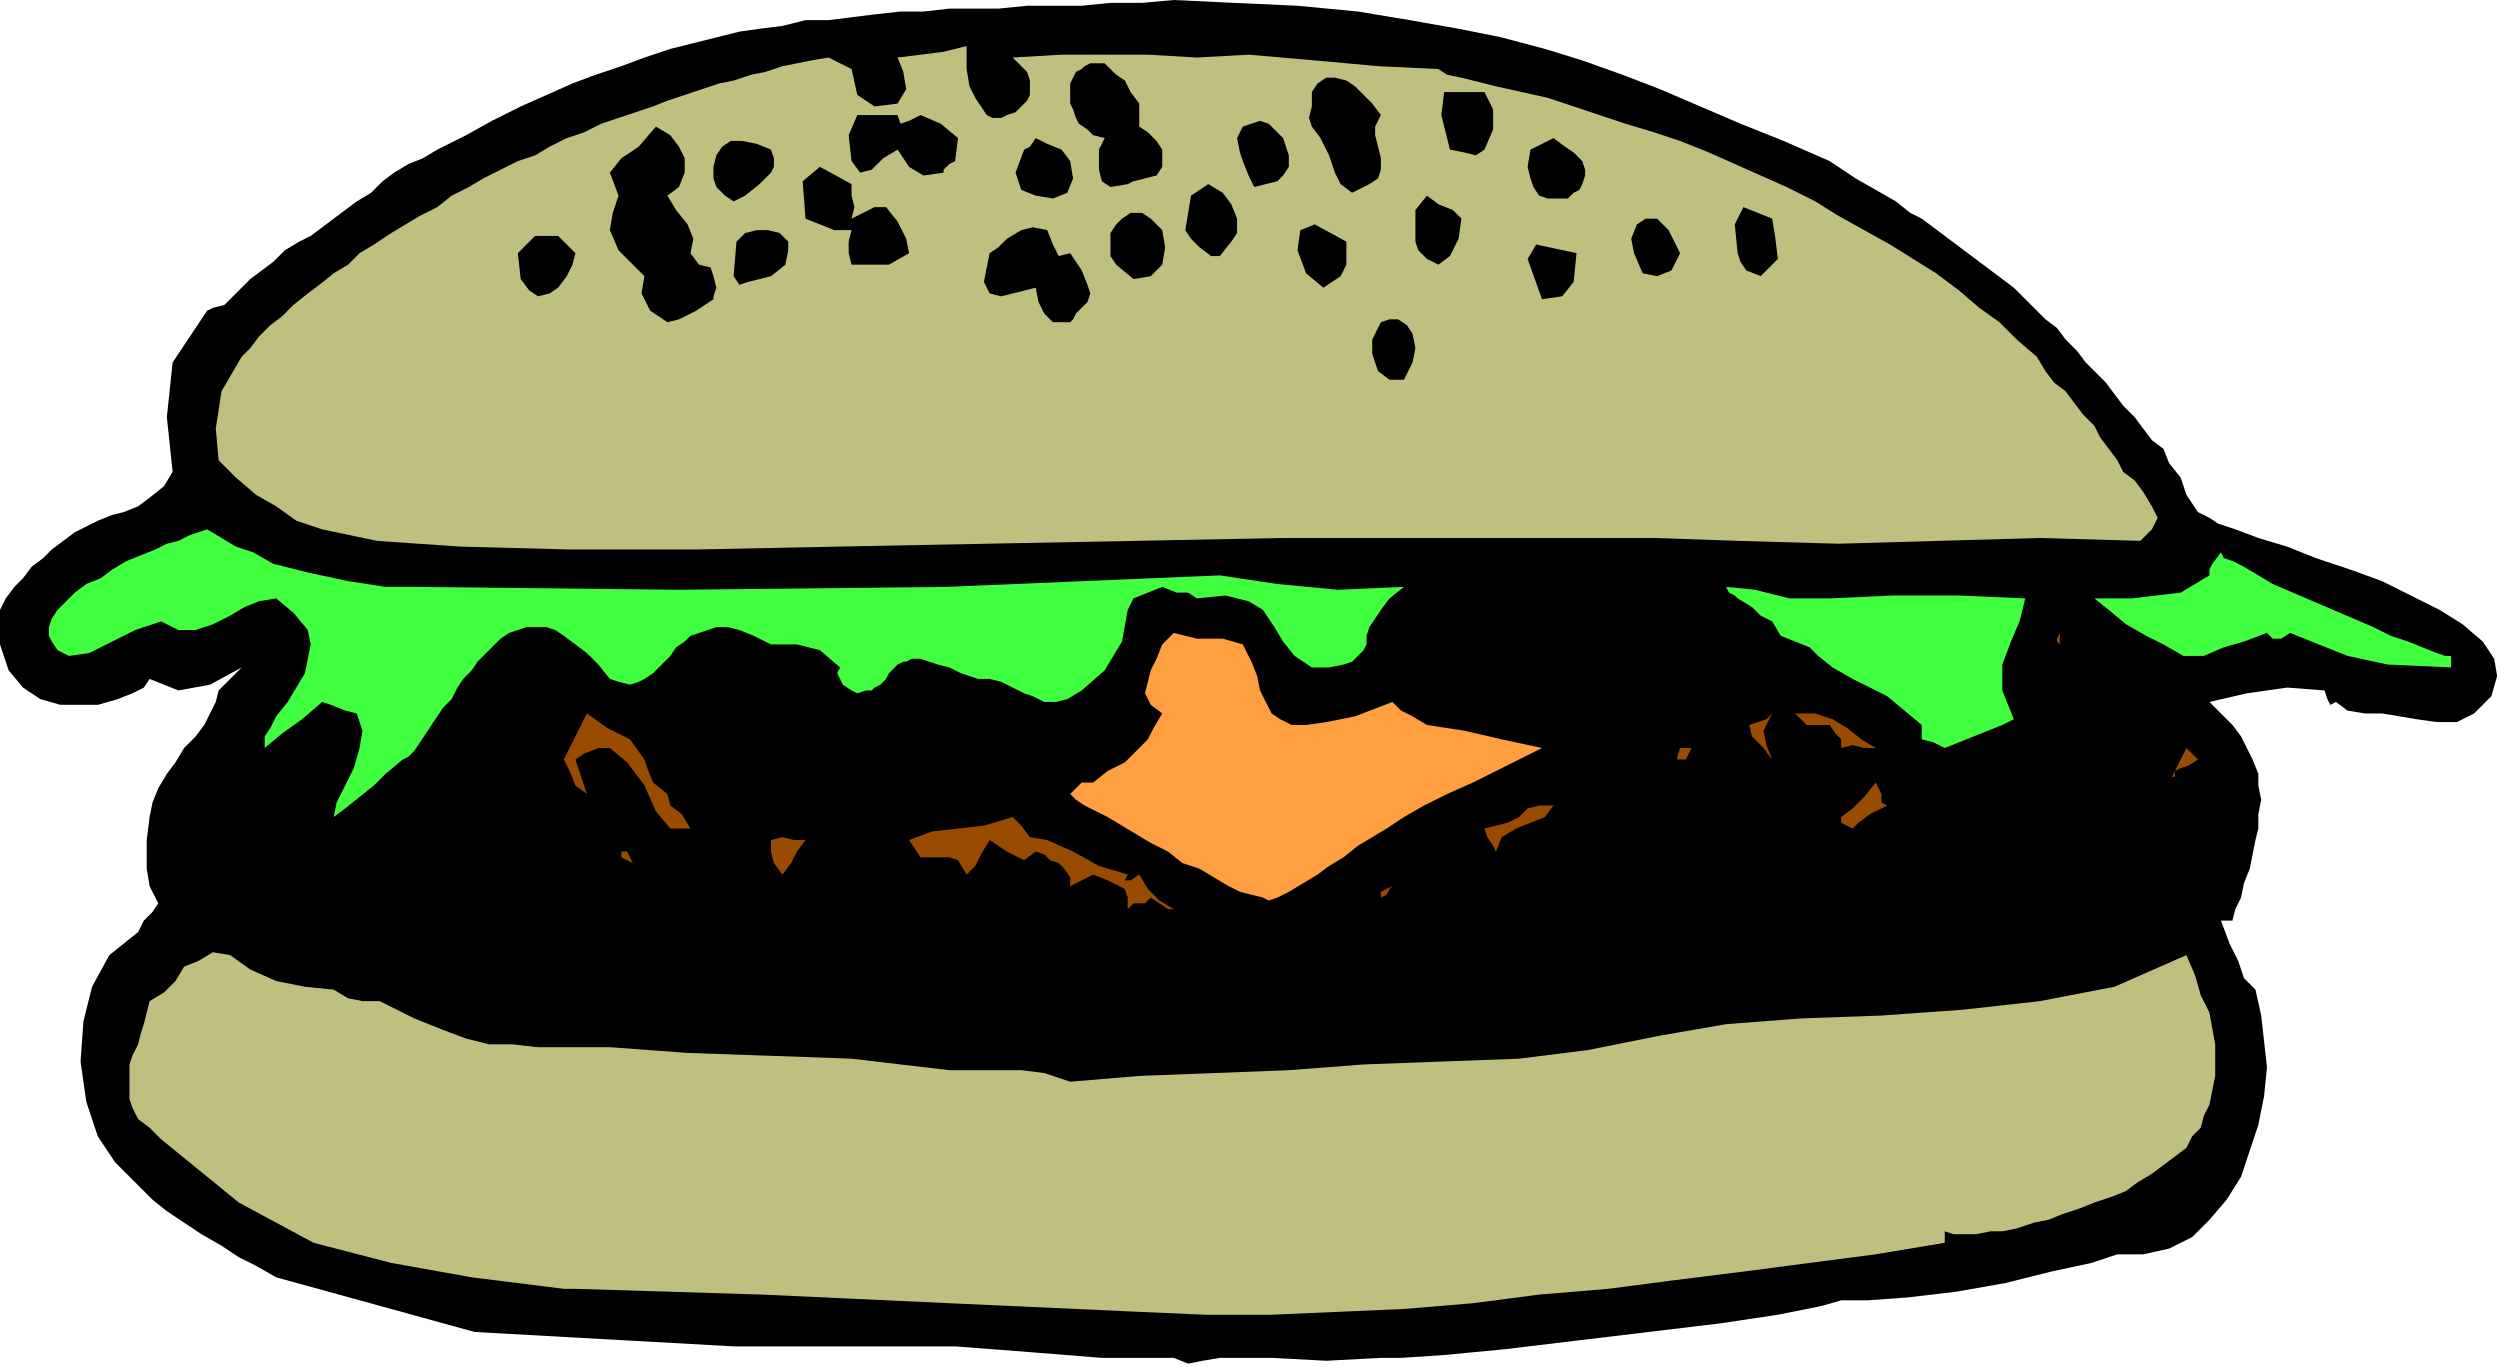 <?xml version="1.0" encoding="UTF-8" standalone="no"?>
<svg
   xmlns:dc="http://purl.org/dc/elements/1.1/"
   xmlns:cc="http://creativecommons.org/ns#"
   xmlns:rdf="http://www.w3.org/1999/02/22-rdf-syntax-ns#"
   xmlns:svg="http://www.w3.org/2000/svg"
   xmlns="http://www.w3.org/2000/svg"
   xmlns:sodipodi="http://sodipodi.sourceforge.net/DTD/sodipodi-0.dtd"
   xmlns:inkscape="http://www.inkscape.org/namespaces/inkscape"
   version="1.0"
   width="147.151mm"
   height="80.433mm"
   id="svg87"
   sodipodi:docname="OBSSG506.WMF">
  <sodipodi:namedview
     pagecolor="#ffffff"
     bordercolor="#666666"
     borderopacity="1"
     objecttolerance="10"
     gridtolerance="10"
     guidetolerance="10"
     inkscape:pageopacity="0"
     inkscape:pageshadow="2"
     inkscape:window-width="640"
     inkscape:window-height="480"
     id="namedview89" />
  <defs
     id="defs3">
    <pattern
       id="WMFhbasepattern"
       patternUnits="userSpaceOnUse"
       width="6"
       height="6"
       x="0"
       y="0" />
  </defs>
  <path
     style="fill:#000000;fill-rule:evenodd;fill-opacity:1;stroke:none;"
     d="  M 427.52,48.64   L 430.08,50.56   L 432.64,52.48   L 435.2,54.4   L 437.76,56.32   L 440.32,58.24   L 442.88,60.16   L 445.44,62.08   L 448,64   L 450.56,66.56   L 452.48,68.48   L 455.04,71.04   L 457.6,72.96   L 459.52,75.52   L 462.08,78.08   L 464,80.64   L 465.92,82.56   L 468.48,85.12   L 470.4,87.68   L 472.32,90.24   L 474.88,92.8   L 476.8,95.36   L 478.72,97.92   L 481.28,99.84   L 481.28,99.84   L 482.56,103.04   L 485.12,106.24   L 486.4,110.08   L 486.4,110.08   L 487.68,112   L 488.96,113.92   L 491.52,115.2   L 491.52,115.2   L 493.44,116.48   L 497.28,117.76   L 502.4,119.68   L 508.8,121.6   L 515.2,124.16   L 522.88,126.72   L 529.92,129.28   L 536.32,132.48   L 542.72,135.68   L 547.84,138.88   L 552.32,142.72   L 554.88,146.56   L 555.52,150.4   L 554.24,154.88   L 550.4,158.72   L 550.4,158.72   L 546.56,160.64   L 542.08,160.64   L 537.6,160   L 533.76,159.36   L 529.92,158.72   L 529.92,158.72   L 526.08,158.72   L 522.24,158.08   L 519.68,156.16   L 519.68,156.16   L 518.4,156.8   L 517.76,155.52   L 517.12,153.6   L 517.12,153.6   L 508.8,152.96   L 499.84,154.24   L 491.52,156.16   L 491.52,156.16   L 494.08,158.72   L 496.64,161.28   L 498.56,163.84   L 499.84,166.4   L 501.12,168.96   L 502.4,172.16   L 502.4,174.72   L 503.04,177.92   L 502.4,181.12   L 502.4,184.32   L 501.76,186.88   L 501.12,190.08   L 500.48,193.28   L 499.2,196.48   L 498.56,199.68   L 497.28,202.24   L 496.64,204.8   L 496.64,204.8   L 494.08,204.8   L 496,209.92   L 497.92,213.76   L 499.2,217.6   L 499.2,217.6   L 501.76,220.16   L 503.04,225.92   L 503.68,231.68   L 504.32,237.44   L 503.68,243.84   L 502.4,250.24   L 500.48,256   L 498.56,261.76   L 495.36,266.88   L 491.52,271.36   L 487.68,275.2   L 482.56,277.76   L 476.8,279.04   L 471.04,279.04   L 471.04,279.04   L 465.28,280.96   L 456.32,282.88   L 446.08,285.44   L 435.2,287.36   L 424.32,288.64   L 415.36,289.28   L 409.6,289.28   L 409.6,289.28   L 405.12,290.56   L 395.52,292.48   L 382.72,294.4   L 366.72,296.32   L 350.72,298.24   L 334.72,300.16   L 321.28,301.44   L 311.68,302.08   L 307.2,302.08   L 307.2,302.08   L 295.04,302.72   L 282.88,302.08   L 271.36,302.08   L 271.36,302.08   L 267.52,302.72   L 264.32,303.36   L 261.12,302.08   L 261.12,302.08   L 245.12,302.08   L 229.12,300.8   L 212.48,299.52   L 212.48,299.52   L 163.2,299.52   L 105.6,296.32   L 61.44,284.16   L 61.44,284.16   L 56.96,281.6   L 53.12,279.68   L 49.28,277.12   L 44.8,274.56   L 40.96,272   L 37.12,269.44   L 33.92,266.88   L 30.72,263.68   L 30.72,263.68   L 25.6,258.56   L 21.76,252.8   L 19.2,245.12   L 17.92,236.16   L 18.56,227.2   L 20.48,219.52   L 24.32,212.48   L 30.72,207.36   L 30.72,207.36   L 32,204.8   L 33.92,202.88   L 35.2,200.96   L 33.28,197.12   L 33.28,197.12   L 32.64,193.28   L 32.64,186.88   L 33.28,181.76   L 33.28,181.76   L 33.92,178.56   L 35.2,175.36   L 37.12,172.16   L 39.04,169.6   L 40.96,166.4   L 43.52,163.84   L 45.44,161.28   L 46.72,158.72   L 48,156.16   L 48.64,153.6   L 48.64,153.6   L 53.76,148.48   L 53.76,148.48   L 46.72,152.32   L 39.68,153.6   L 33.28,151.04   L 33.28,151.04   L 32,152.96   L 29.44,154.24   L 26.24,155.52   L 21.76,156.8   L 17.92,156.8   L 13.44,156.8   L 8.96,155.52   L 5.12,152.96   L 1.92,149.12   L 0,143.36   L 0,135.68   L 0,135.68   L 1.28,133.12   L 3.2,130.56   L 5.12,128.64   L 7.04,126.08   L 9.6,124.16   L 11.52,122.24   L 14.08,120.32   L 16.64,118.4   L 19.2,117.12   L 21.76,115.84   L 24.96,114.56   L 27.52,113.92   L 30.72,112.64   L 30.72,112.64   L 33.28,110.72   L 36.48,108.16   L 38.4,104.96   L 38.4,104.96   L 37.12,92.8   L 38.4,80.64   L 46.08,69.12   L 46.08,69.12   L 47.36,68.48   L 49.92,67.84   L 51.2,66.56   L 51.2,66.56   L 53.12,64.64   L 55.68,62.08   L 58.24,60.16   L 60.8,58.24   L 63.36,55.68   L 66.56,53.76   L 69.12,52.48   L 71.68,50.56   L 74.24,48.64   L 74.24,48.64   L 76.8,46.72   L 79.36,44.8   L 82.56,42.88   L 85.12,40.32   L 87.68,38.4   L 90.88,36.48   L 94.08,35.2   L 97.28,33.28   L 97.28,33.28   L 103.68,30.08   L 109.44,26.88   L 115.84,23.68   L 121.6,21.12   L 127.36,18.56   L 132.48,16.64   L 138.24,14.72   L 143.36,12.8   L 149.12,10.88   L 154.24,9.6   L 159.36,8.32   L 164.48,7.04   L 168.96,6.4   L 174.08,5.76   L 179.2,4.48   L 184.32,4.48   L 189.44,3.84   L 194.56,3.2   L 200.32,2.56   L 205.44,2.56   L 211.2,1.92   L 216.32,1.92   L 222.08,1.92   L 228.48,1.28   L 234.24,1.28   L 240.64,1.28   L 247.04,0.64   L 254.08,0.64   L 261.12,0   L 261.12,0   L 274.56,0.64   L 288.64,1.28   L 302.08,2.56   L 302.08,2.56   L 313.6,4.48   L 324.48,6.4   L 334.08,8.32   L 343.68,10.88   L 352,13.44   L 360.96,16.64   L 369.28,19.84   L 378.24,23.68   L 387.2,27.52   L 396.8,31.36   L 407.04,35.84   L 407.04,35.84   L 408.96,37.12   L 412.8,39.68   L 417.28,42.24   L 421.76,44.8   L 424.96,47.36   L 427.52,48.64  z "
     id="path5" />
  <path
     style="fill:#bfbf7f;fill-rule:evenodd;fill-opacity:1;stroke:none;"
     d="  M 215.04,10.24   L 215.04,15.36   L 215.68,19.2   L 216.96,21.76   L 218.24,23.68   L 219.52,25.6   L 220.8,26.24   L 222.72,26.24   L 224,25.6   L 225.92,24.96   L 227.2,23.68   L 228.48,22.4   L 229.12,21.12   L 229.12,19.2   L 229.12,17.92   L 228.48,16   L 227.2,14.72   L 225.28,12.8   L 225.28,12.8   L 236.16,12.16   L 255.36,12.16   L 266.24,12.8   L 266.24,12.8   L 277.76,12.16   L 292.48,13.44   L 306.56,14.72   L 320,15.36   L 320,15.36   L 321.92,16.64   L 325.12,17.28   L 327.68,17.92   L 327.68,17.92   L 332.8,19.2   L 338.56,20.48   L 344.32,21.76   L 350.08,23.68   L 355.84,25.6   L 361.6,27.52   L 368,29.44   L 373.76,31.36   L 380.16,33.92   L 385.92,36.48   L 391.68,39.04   L 397.44,41.6   L 403.84,44.8   L 408.96,48   L 414.72,51.2   L 420.48,54.4   L 425.6,57.6   L 430.72,60.8   L 435.84,64.64   L 440.32,68.48   L 444.8,71.68   L 448.64,75.52   L 453.12,79.36   L 453.12,79.36   L 455.04,82.56   L 456.96,85.12   L 459.52,87.04   L 461.44,89.6   L 463.36,92.16   L 465.92,94.72   L 467.2,97.28   L 469.12,99.84   L 471.04,102.4   L 471.04,102.4   L 472.32,104.96   L 474.88,106.88   L 476.8,109.44   L 478.72,112.64   L 480,115.2   L 478.72,117.76   L 476.16,120.32   L 476.16,120.32   L 453.76,119.68   L 431.36,120.32   L 408.96,120.96   L 386.56,120.32   L 386.56,120.32   L 368,119.68   L 344.96,119.68   L 316.8,119.68   L 285.44,119.68   L 252.8,120.32   L 219.52,120.96   L 186.24,121.6   L 154.88,122.24   L 126.72,122.24   L 102.4,121.6   L 83.84,120.32   L 71.68,117.76   L 71.68,117.76   L 65.92,115.84   L 61.44,112.64   L 56.96,110.08   L 52.48,106.24   L 48.64,102.4   L 48.64,102.4   L 48,95.36   L 49.28,87.04   L 53.76,79.36   L 53.76,79.36   L 55.68,77.44   L 57.6,74.88   L 60.16,72.32   L 62.72,70.4   L 65.28,67.84   L 68.48,65.28   L 71.04,63.36   L 74.24,60.8   L 77.44,58.88   L 80,56.32   L 83.2,54.4   L 87.04,51.84   L 90.24,49.92   L 93.44,48   L 97.28,46.08   L 100.48,43.52   L 104.32,41.6   L 107.52,39.68   L 111.36,37.76   L 115.2,35.84   L 119.04,34.56   L 122.24,32.64   L 126.08,30.72   L 129.92,29.44   L 133.76,27.52   L 137.6,26.24   L 141.44,24.96   L 145.28,23.68   L 148.48,22.4   L 152.32,21.12   L 156.16,19.84   L 160,18.56   L 163.2,17.92   L 167.04,16.64   L 170.24,16   L 174.08,14.72   L 177.28,14.08   L 180.48,13.44   L 184.32,12.8   L 184.32,12.8   L 189.44,15.36   L 190.72,21.12   L 194.56,23.68   L 199.68,23.04   L 199.68,23.04   L 201.6,19.84   L 200.96,16   L 199.68,12.8   L 199.68,12.8   L 204.8,12.16   L 209.92,11.52   L 215.04,10.24  z "
     id="path7" />
  <path
     style="fill:#000000;fill-rule:evenodd;fill-opacity:1;stroke:none;"
     d="  M 253.44,23.04   L 253.44,28.16   L 255.36,29.44   L 257.28,31.36   L 258.56,33.28   L 258.56,33.28   L 258.56,37.12   L 257.28,39.04   L 254.72,39.68   L 252.16,40.32   L 250.88,40.96   L 250.88,40.96   L 247.04,41.6   L 245.12,40.32   L 244.48,37.76   L 244.48,35.84   L 244.48,33.28   L 245.76,30.72   L 245.76,30.72   L 243.2,30.08   L 241.92,28.8   L 240,27.52   L 239.36,26.24   L 238.72,24.32   L 238.08,23.04   L 238.08,21.12   L 238.08,19.84   L 238.08,18.56   L 238.72,17.28   L 239.36,16   L 240.64,15.36   L 241.28,14.72   L 242.56,14.08   L 243.84,14.08   L 245.76,14.08   L 247.04,15.36   L 248.32,16.64   L 250.24,17.92   L 251.52,20.48   L 253.44,23.04  z "
     id="path9" />
  <path
     style="fill:#000000;fill-rule:evenodd;fill-opacity:1;stroke:none;"
     d="  M 307.2,25.6   L 305.92,28.16   L 305.92,30.08   L 306.56,32.64   L 307.2,35.2   L 307.2,37.76   L 306.56,39.68   L 304.64,40.96   L 304.64,40.96   L 300.8,42.88   L 298.24,40.96   L 296.96,38.4   L 295.68,34.56   L 293.76,30.72   L 291.84,28.16   L 291.84,28.16   L 291.2,26.24   L 291.84,23.68   L 291.84,20.48   L 291.84,20.48   L 293.12,18.56   L 295.04,17.28   L 296.96,17.28   L 299.52,17.92   L 301.44,19.2   L 303.36,21.12   L 305.28,23.04   L 307.2,25.6  z "
     id="path11" />
  <path
     style="fill:#000000;fill-rule:evenodd;fill-opacity:1;stroke:none;"
     d="  M 330.24,20.48   L 332.16,24.32   L 332.16,28.8   L 330.24,33.28   L 330.24,33.28   L 328.32,34.56   L 325.76,33.92   L 322.56,33.28   L 322.56,33.28   L 320.64,25.6   L 321.28,20.48   L 330.24,20.48  z "
     id="path13" />
  <path
     style="fill:#000000;fill-rule:evenodd;fill-opacity:1;stroke:none;"
     d="  M 204.8,25.6   L 209.28,27.52   L 213.12,30.72   L 212.48,35.84   L 212.48,35.84   L 211.2,36.48   L 209.92,37.76   L 209.92,38.4   L 209.92,38.4   L 205.44,39.04   L 202.24,37.12   L 199.68,33.28   L 199.68,33.28   L 196.48,35.2   L 193.92,37.76   L 191.36,38.4   L 189.44,35.84   L 189.44,35.84   L 188.8,30.08   L 190.72,25.6   L 199.68,25.6   L 199.68,25.6   L 200.32,27.52   L 202.24,26.88   L 204.8,25.6  z "
     id="path15" />
  <path
     style="fill:#000000;fill-rule:evenodd;fill-opacity:1;stroke:none;"
     d="  M 276.48,35.84   L 275.84,33.92   L 275.2,30.72   L 276.48,28.16   L 276.48,28.16   L 278.4,27.52   L 280.32,26.88   L 282.24,27.52   L 283.52,28.8   L 285.44,30.72   L 286.08,32.64   L 286.72,34.56   L 286.72,37.12   L 285.44,39.04   L 284.16,40.32   L 281.6,40.96   L 281.6,40.96   L 279.04,41.6   L 277.76,39.04   L 276.48,35.84  z "
     id="path17" />
  <path
     style="fill:#000000;fill-rule:evenodd;fill-opacity:1;stroke:none;"
     d="  M 148.48,43.52   L 150.4,46.72   L 152.96,49.92   L 154.24,53.12   L 153.6,56.32   L 153.6,56.32   L 155.52,58.88   L 158.08,59.52   L 158.72,61.44   L 158.72,61.44   L 159.36,64   L 158.72,65.92   L 158.72,66.56   L 158.72,66.56   L 154.88,69.12   L 151.04,71.04   L 148.48,71.68   L 148.48,71.68   L 144.64,69.12   L 142.72,65.28   L 143.36,61.44   L 143.36,61.44   L 140.16,58.24   L 137.6,55.68   L 135.68,51.2   L 135.68,51.2   L 136.32,47.36   L 137.6,43.52   L 135.68,38.4   L 135.68,38.4   L 138.24,35.2   L 142.08,32.64   L 145.92,28.16   L 145.92,28.16   L 149.12,30.08   L 151.04,32.64   L 152.32,35.2   L 152.32,38.4   L 151.04,41.6   L 148.48,43.52  z "
     id="path19" />
  <path
     style="fill:#000000;fill-rule:evenodd;fill-opacity:1;stroke:none;"
     d="  M 171.52,33.28   L 172.16,35.2   L 172.16,37.12   L 171.52,38.4   L 171.52,38.4   L 168.96,40.96   L 165.76,43.52   L 163.2,44.8   L 161.28,43.52   L 161.28,43.52   L 159.36,41.6   L 158.72,39.68   L 158.72,37.12   L 159.36,34.56   L 160.64,32.64   L 162.56,31.36   L 165.12,31.36   L 168.32,32   L 171.52,33.28  z "
     id="path21" />
  <path
     style="fill:#000000;fill-rule:evenodd;fill-opacity:1;stroke:none;"
     d="  M 340.48,33.28   L 345.6,30.72   L 348.16,32.64   L 350.08,33.92   L 352,35.84   L 352.64,37.76   L 352.64,39.04   L 352,40.96   L 351.36,42.24   L 350.08,42.88   L 348.8,44.16   L 346.88,44.16   L 345.6,44.16   L 344.32,44.16   L 342.4,43.52   L 341.12,41.6   L 340.48,39.68   L 339.84,37.12   L 340.48,33.28  z "
     id="path23" />
  <path
     style="fill:#000000;fill-rule:evenodd;fill-opacity:1;stroke:none;"
     d="  M 227.84,33.28   L 227.84,33.28   L 229.12,32.64   L 230.4,30.72   L 230.4,30.72   L 232.96,32   L 236.16,33.28   L 238.08,35.84   L 238.08,35.84   L 238.72,39.68   L 237.44,42.88   L 234.24,44.16   L 230.4,43.52   L 227.2,42.24   L 225.92,38.4   L 227.84,33.28  z "
     id="path25" />
  <path
     style="fill:#000000;fill-rule:evenodd;fill-opacity:1;stroke:none;"
     d="  M 189.44,40.96   L 189.44,43.52   L 190.08,46.08   L 189.44,48.64   L 189.44,48.64   L 192,47.36   L 194.56,46.08   L 197.12,46.08   L 197.12,46.08   L 199.68,49.28   L 201.6,53.12   L 202.24,56.32   L 202.24,56.32   L 197.76,58.88   L 193.28,58.88   L 189.44,58.88   L 189.44,58.88   L 188.8,56.32   L 188.8,53.76   L 189.44,51.2   L 189.44,51.2   L 185.6,51.2   L 182.4,49.92   L 179.2,48.64   L 179.2,48.64   L 178.56,40.32   L 182.4,37.12   L 189.44,40.96  z "
     id="path27" />
  <path
     style="fill:#000000;fill-rule:evenodd;fill-opacity:1;stroke:none;"
     d="  M 273.92,53.76   L 271.36,56.96   L 269.44,56.96   L 266.88,55.04   L 264.96,53.12   L 263.68,51.2   L 263.68,51.2   L 264.32,47.36   L 264.96,43.52   L 268.8,40.96   L 268.8,40.96   L 272,42.88   L 273.92,45.44   L 275.2,48.64   L 275.2,51.84   L 273.92,53.76  z "
     id="path29" />
  <path
     style="fill:#000000;fill-rule:evenodd;fill-opacity:1;stroke:none;"
     d="  M 325.12,48.64   L 324.48,53.12   L 322.56,56.96   L 320,58.88   L 320,58.88   L 317.44,57.6   L 315.52,55.68   L 314.88,53.76   L 314.88,53.76   L 314.88,50.56   L 314.88,46.72   L 317.44,43.52   L 317.44,43.52   L 320,45.44   L 323.2,46.72   L 325.12,48.64  z "
     id="path31" />
  <path
     style="fill:#000000;fill-rule:evenodd;fill-opacity:1;stroke:none;"
     d="  M 386.56,56.32   L 385.92,49.92   L 387.84,46.08   L 394.24,48.64   L 394.24,48.64   L 394.88,52.48   L 395.52,57.6   L 391.68,61.44   L 391.68,61.44   L 388.48,60.16   L 387.2,58.24   L 386.56,56.32  z "
     id="path33" />
  <path
     style="fill:#000000;fill-rule:evenodd;fill-opacity:1;stroke:none;"
     d="  M 258.56,51.2   L 259.2,55.04   L 258.56,58.88   L 256,61.44   L 252.16,62.08   L 248.32,58.88   L 248.32,58.88   L 247.04,56.96   L 247.04,54.4   L 247.04,51.84   L 248.32,49.92   L 249.6,48.64   L 251.52,47.36   L 254.08,47.36   L 256,48.64   L 258.56,51.2  z "
     id="path35" />
  <path
     style="fill:#000000;fill-rule:evenodd;fill-opacity:1;stroke:none;"
     d="  M 373.76,56.32   L 371.84,60.16   L 368.64,61.44   L 365.44,60.8   L 363.52,56.32   L 363.52,56.32   L 362.88,53.12   L 364.16,49.92   L 366.08,48.64   L 368.64,48.64   L 371.2,51.2   L 373.76,56.32  z "
     id="path37" />
  <path
     style="fill:#000000;fill-rule:evenodd;fill-opacity:1;stroke:none;"
     d="  M 299.52,53.76   L 299.52,58.88   L 298.24,61.44   L 294.4,64   L 294.4,64   L 290.56,60.8   L 288.64,55.68   L 289.28,51.2   L 292.48,49.92   L 299.52,53.76  z "
     id="path39" />
  <path
     style="fill:#000000;fill-rule:evenodd;fill-opacity:1;stroke:none;"
     d="  M 171.52,61.44   L 166.4,62.72   L 164.48,63.36   L 163.2,61.44   L 163.84,53.76   L 163.84,53.76   L 165.76,51.84   L 168.32,51.2   L 170.88,51.2   L 173.44,51.84   L 175.36,53.76   L 175.36,55.68   L 174.72,58.88   L 171.52,61.44  z "
     id="path41" />
  <path
     style="fill:#000000;fill-rule:evenodd;fill-opacity:1;stroke:none;"
     d="  M 238.08,56.32   L 240.64,60.16   L 241.92,63.36   L 242.56,65.28   L 241.92,67.2   L 240.64,68.48   L 239.36,69.76   L 238.72,71.04   L 238.08,71.68   L 238.08,71.68   L 234.24,71.68   L 232.32,69.76   L 231.04,67.2   L 230.4,64   L 230.4,64   L 227.84,64.64   L 225.28,65.28   L 222.72,65.92   L 220.16,65.28   L 218.88,62.72   L 220.16,56.32   L 220.16,56.32   L 222.08,55.04   L 224,53.12   L 227.2,51.2   L 229.76,50.56   L 232.96,51.2   L 232.96,51.2   L 234.24,54.4   L 235.52,56.96   L 238.08,56.32  z "
     id="path43" />
  <path
     style="fill:#000000;fill-rule:evenodd;fill-opacity:1;stroke:none;"
     d="  M 115.2,56.32   L 119.04,52.48   L 124.16,52.48   L 128,56.32   L 128,56.32   L 127.36,58.88   L 126.08,61.44   L 124.16,64   L 122.24,65.28   L 119.68,65.92   L 117.76,64.64   L 115.84,62.08   L 115.2,56.32  z "
     id="path45" />
  <path
     style="fill:#000000;fill-rule:evenodd;fill-opacity:1;stroke:none;"
     d="  M 350.72,56.32   L 350.08,62.72   L 347.52,65.92   L 343.04,66.56   L 343.04,66.56   L 339.84,57.6   L 341.76,54.4   L 350.72,56.32  z "
     id="path47" />
  <path
     style="fill:#000000;fill-rule:evenodd;fill-opacity:1;stroke:none;"
     d="  M 312.32,84.48   L 309.12,84.48   L 306.56,82.56   L 305.28,78.72   L 305.28,75.52   L 307.2,71.68   L 307.2,71.68   L 309.12,71.04   L 311.04,71.04   L 312.96,72.32   L 314.24,74.24   L 314.88,77.44   L 314.24,80.64   L 312.32,84.48  z "
     id="path49" />
  <path
     style="fill:#3fff3f;fill-rule:evenodd;fill-opacity:1;stroke:none;"
     d="  M 312.32,130.56   L 309.12,133.12   L 307.2,135.68   L 305.92,137.6   L 304.64,139.52   L 304,141.44   L 304,143.36   L 303.36,144.64   L 302.08,145.92   L 300.8,147.2   L 298.88,147.84   L 295.68,148.48   L 291.84,148.48   L 291.84,148.48   L 288,145.92   L 285.44,142.72   L 283.52,139.52   L 280.96,135.68   L 277.76,133.76   L 272.64,132.48   L 266.24,133.12   L 266.24,133.12   L 264.32,131.84   L 261.76,131.84   L 258.56,130.56   L 258.56,130.56   L 255.36,131.84   L 252.16,133.12   L 250.88,135.68   L 250.88,135.68   L 249.6,142.72   L 245.76,149.12   L 240.64,153.6   L 240.64,153.6   L 237.44,155.52   L 234.88,156.16   L 232.32,156.16   L 229.76,154.88   L 227.84,154.24   L 225.28,152.96   L 222.72,151.68   L 220.16,151.04   L 217.6,151.04   L 217.6,151.04   L 213.76,149.76   L 211.2,148.48   L 208.64,147.84   L 206.72,147.2   L 204.8,146.56   L 202.88,146.56   L 201.6,147.2   L 200.96,147.2   L 199.68,147.84   L 199.04,148.48   L 198.4,149.12   L 197.76,149.76   L 197.12,151.04   L 196.48,151.68   L 195.84,152.32   L 194.56,152.96   L 193.92,153.6   L 192.64,153.6   L 190.72,154.24   L 189.44,153.6   L 189.44,153.6   L 187.52,152.32   L 186.24,149.76   L 186.88,148.48   L 186.88,148.48   L 182.4,144.64   L 177.28,143.36   L 171.52,143.36   L 171.52,143.36   L 167.68,141.44   L 164.48,140.16   L 161.92,139.52   L 159.36,139.52   L 157.44,140.16   L 155.52,140.8   L 153.6,141.44   L 152.32,142.72   L 150.4,144   L 149.12,145.92   L 147.84,147.2   L 146.56,148.48   L 145.28,149.76   L 143.36,151.04   L 142.08,151.68   L 140.16,152.32   L 137.6,151.68   L 135.68,151.04   L 135.68,151.04   L 133.12,147.84   L 130.56,145.28   L 128,143.36   L 125.44,141.44   L 123.52,140.16   L 121.6,139.52   L 119.04,139.52   L 117.12,139.52   L 115.2,140.16   L 113.28,140.8   L 111.36,142.08   L 110.08,143.36   L 108.16,145.28   L 106.24,147.2   L 104.96,149.12   L 103.04,151.04   L 101.76,152.96   L 100.48,155.52   L 98.56,157.44   L 97.28,159.36   L 96,161.28   L 94.72,163.2   L 93.44,165.12   L 92.16,167.04   L 90.88,168.32   L 89.6,168.96   L 89.6,168.96   L 85.76,172.16   L 83.2,174.72   L 80,177.28   L 76.8,179.84   L 74.24,181.76   L 74.24,181.76   L 74.88,178.56   L 76.8,174.72   L 78.72,170.88   L 80,166.4   L 80.64,162.56   L 79.36,158.72   L 79.36,158.72   L 76.8,158.08   L 73.6,156.8   L 71.68,156.16   L 71.68,156.16   L 67.2,160   L 62.72,163.2   L 58.88,166.4   L 58.88,166.4   L 58.88,163.84   L 60.16,161.92   L 61.44,159.36   L 64,156.16   L 65.92,152.96   L 67.84,149.76   L 68.48,146.56   L 69.12,143.36   L 69.12,143.36   L 68.48,140.16   L 65.28,136.32   L 61.44,133.12   L 61.44,133.12   L 57.6,133.76   L 54.4,135.04   L 51.2,136.96   L 47.36,138.88   L 43.52,140.16   L 39.68,140.16   L 35.84,138.24   L 35.84,138.24   L 30.08,140.16   L 24.96,142.72   L 19.84,145.28   L 15.36,145.92   L 15.36,145.92   L 12.8,144.64   L 11.52,142.72   L 10.88,141.44   L 10.88,139.52   L 11.52,137.6   L 12.8,135.68   L 14.72,133.76   L 16.64,131.84   L 19.2,129.92   L 22.4,128.64   L 24.96,126.72   L 28.16,124.8   L 31.36,123.52   L 34.56,122.24   L 37.12,120.96   L 39.68,120.32   L 42.24,119.04   L 44.16,118.4   L 46.08,117.76   L 46.08,117.76   L 49.28,119.68   L 52.48,121.6   L 56.32,122.88   L 56.32,122.88   L 60.8,125.44   L 68.48,127.36   L 77.44,129.28   L 85.76,130.56   L 92.16,130.56   L 92.16,130.56   L 151.04,131.2   L 210.56,130.56   L 271.36,128   L 271.36,128   L 284.16,129.92   L 297.6,131.2   L 312.32,130.56  z "
     id="path51" />
  <path
     style="fill:#3fff3f;fill-rule:evenodd;fill-opacity:1;stroke:none;"
     d="  M 545.28,145.92   L 545.28,148.48   L 531.2,147.84   L 522.24,145.92   L 509.44,140.8   L 509.44,140.8   L 507.52,142.08   L 505.6,142.08   L 504.32,140.8   L 504.32,140.8   L 499.2,142.72   L 494.72,144   L 490.24,145.92   L 485.76,145.92   L 481.28,143.36   L 481.28,143.36   L 477.44,141.44   L 472.96,138.88   L 469.12,135.68   L 465.92,133.12   L 465.92,133.12   L 474.24,133.12   L 485.12,131.84   L 491.52,128   L 491.52,128   L 491.52,126.72   L 492.16,125.44   L 494.08,122.88   L 494.08,122.88   L 494.72,124.16   L 496.64,124.8   L 499.2,126.08   L 502.4,128   L 505.6,129.92   L 510.08,131.84   L 514.56,133.76   L 519.04,135.68   L 523.52,137.6   L 528,139.52   L 531.84,141.44   L 535.68,142.72   L 538.88,144   L 542.08,145.28   L 544,145.92   L 545.28,145.92  z "
     id="path53" />
  <path
     style="fill:#3fff3f;fill-rule:evenodd;fill-opacity:1;stroke:none;"
     d="  M 450.56,133.12   L 449.28,138.24   L 447.36,142.72   L 445.44,147.84   L 445.44,153.6   L 445.44,153.6   L 446.72,156.8   L 448,160   L 445.44,161.28   L 445.44,161.28   L 432.64,166.4   L 430.08,165.12   L 427.52,164.48   L 427.52,161.28   L 427.52,161.28   L 423.68,158.08   L 419.84,154.88   L 416,152.96   L 412.16,151.04   L 407.68,148.48   L 404.48,145.92   L 404.48,145.92   L 402.56,144   L 399.36,142.72   L 396.16,141.44   L 394.24,138.24   L 394.24,138.24   L 391.68,136.96   L 389.76,135.04   L 386.56,133.12   L 386.56,133.12   L 385.92,132.48   L 384.64,131.84   L 384,130.56   L 384,130.56   L 390.4,131.2   L 398.08,133.12   L 407.04,133.12   L 407.04,133.12   L 421.12,132.48   L 435.84,132.48   L 450.56,133.12  z "
     id="path55" />
  <path
     style="fill:#ff9f3f;fill-rule:evenodd;fill-opacity:1;stroke:none;"
     d="  M 309.76,156.16   L 311.68,158.08   L 314.24,159.36   L 317.44,161.28   L 317.44,161.28   L 325.76,162.56   L 334.08,164.48   L 343.04,166.4   L 343.04,166.4   L 337.92,168.96   L 332.8,171.52   L 327.68,174.08   L 321.92,176.64   L 316.8,179.2   L 312.32,181.76   L 312.32,181.76   L 308.48,184.32   L 305.28,186.24   L 302.08,188.16   L 298.88,190.72   L 295.68,192.64   L 293.12,194.56   L 289.92,196.48   L 286.72,198.4   L 284.16,199.68   L 284.16,199.68   L 282.24,200.32   L 280.96,199.68   L 278.4,199.04   L 275.84,198.4   L 273.28,197.12   L 270.08,195.2   L 266.88,193.28   L 263.04,192   L 259.84,189.44   L 256,187.52   L 252.8,185.6   L 249.6,183.68   L 246.4,181.76   L 243.84,180.48   L 241.28,179.2   L 239.36,177.92   L 238.08,176.64   L 238.08,176.64   L 239.36,175.36   L 240.64,174.08   L 243.2,174.08   L 243.2,174.08   L 246.4,171.52   L 250.24,169.6   L 253.44,166.4   L 253.44,166.4   L 255.36,164.48   L 256.64,161.92   L 258.56,158.72   L 258.56,158.72   L 256,156.8   L 254.72,154.24   L 255.36,151.68   L 256,149.12   L 257.28,146.56   L 258.56,143.36   L 258.56,143.36   L 261.12,140.8   L 266.24,142.08   L 272,142.08   L 276.48,143.36   L 276.48,143.36   L 278.4,147.2   L 279.68,150.4   L 280.32,153.6   L 281.6,156.16   L 282.88,158.72   L 284.8,160   L 287.36,161.28   L 290.56,161.28   L 295.04,160.64   L 301.44,159.36   L 309.76,156.16  z "
     id="path57" />
  <path
     style="fill:#994c00;fill-rule:evenodd;fill-opacity:1;stroke:none;"
     d="  M 458.24,140.8   L 458.24,142.72   L 458.24,144   L 458.24,143.36   L 458.24,143.36   L 457.6,142.72   L 457.6,142.08   L 458.24,140.8  z "
     id="path59" />
  <path
     style="fill:#994c00;fill-rule:evenodd;fill-opacity:1;stroke:none;"
     d="  M 417.28,166.4   L 417.28,166.4   L 414.72,166.4   L 412.16,165.76   L 409.6,166.4   L 409.6,166.4   L 409.6,164.48   L 408.32,163.2   L 407.04,161.28   L 407.04,161.28   L 403.84,161.28   L 401.92,161.28   L 399.36,158.72   L 399.36,158.72   L 403.84,158.72   L 407.68,160   L 410.88,161.92   L 414.08,164.48   L 417.28,166.4  z "
     id="path61" />
  <path
     style="fill:#994c00;fill-rule:evenodd;fill-opacity:1;stroke:none;"
     d="  M 143.36,168.96   L 144,170.88   L 145.28,174.08   L 148.48,176.64   L 148.48,176.64   L 149.12,179.2   L 151.68,181.12   L 153.6,184.32   L 153.6,184.32   L 149.12,184.32   L 145.92,180.48   L 143.36,174.72   L 139.52,169.6   L 135.68,166.4   L 135.68,166.4   L 133.12,166.4   L 129.92,167.68   L 128,168.96   L 128,168.96   L 130.56,176.64   L 128,174.72   L 126.72,171.52   L 125.44,168.96   L 125.44,168.96   L 130.56,158.72   L 135.04,161.92   L 140.16,164.48   L 143.36,168.96  z "
     id="path63" />
  <path
     style="fill:#994c00;fill-rule:evenodd;fill-opacity:1;stroke:none;"
     d="  M 394.24,158.72   L 392.32,162.56   L 392.96,165.76   L 394.24,168.96   L 394.24,168.96   L 392.32,166.4   L 389.76,163.84   L 389.12,161.28   L 389.12,161.28   L 391.04,160.64   L 392.96,160   L 394.24,158.72  z "
     id="path65" />
  <path
     style="fill:#994c00;fill-rule:evenodd;fill-opacity:1;stroke:none;"
     d="  M 373.76,168.96   L 373.12,168.96   L 373.12,168.32   L 373.76,166.4   L 373.76,166.4   L 376.32,166.4   L 375.68,167.68   L 375.04,168.96   L 373.76,168.96  z "
     id="path67" />
  <path
     style="fill:#994c00;fill-rule:evenodd;fill-opacity:1;stroke:none;"
     d="  M 488.96,168.96   L 487.04,170.24   L 485.12,170.88   L 483.84,171.52   L 483.84,171.52   L 483.84,172.8   L 483.2,172.8   L 483.84,171.52   L 483.84,171.52   L 486.4,166.4   L 488.96,168.96  z "
     id="path69" />
  <path
     style="fill:#994c00;fill-rule:evenodd;fill-opacity:1;stroke:none;"
     d="  M 419.84,179.2   L 416,181.12   L 413.44,183.04   L 412.16,184.32   L 412.16,184.32   L 410.88,183.68   L 409.6,183.04   L 409.6,181.76   L 409.6,181.76   L 412.16,179.84   L 414.72,177.28   L 417.28,174.08   L 417.28,174.08   L 418.56,176.64   L 418.56,178.56   L 419.84,179.2  z "
     id="path71" />
  <path
     style="fill:#994c00;fill-rule:evenodd;fill-opacity:1;stroke:none;"
     d="  M 345.6,179.2   L 343.68,181.76   L 340.48,183.04   L 337.28,184.32   L 334.08,186.24   L 332.8,189.44   L 332.8,189.44   L 332.8,189.44   L 332.16,188.16   L 330.88,186.24   L 330.24,184.32   L 330.24,184.32   L 332.8,183.68   L 335.36,183.04   L 337.92,181.76   L 337.92,181.76   L 339.84,179.84   L 342.4,179.2   L 345.6,179.2  z "
     id="path73" />
  <path
     style="fill:#994c00;fill-rule:evenodd;fill-opacity:1;stroke:none;"
     d="  M 250.88,194.56   L 250.24,195.84   L 251.52,195.84   L 253.44,194.56   L 253.44,194.56   L 255.36,197.76   L 257.92,200.32   L 261.12,202.24   L 261.12,202.24   L 259.84,202.24   L 257.92,200.96   L 256,199.68   L 256,199.68   L 254.72,200.96   L 252.16,200.96   L 250.88,202.24   L 250.88,202.24   L 250.88,199.68   L 250.24,197.76   L 246.4,195.84   L 243.2,194.56   L 243.2,194.56   L 238.08,197.12   L 238.08,195.2   L 236.8,193.28   L 235.52,192   L 235.52,192   L 233.6,191.36   L 232.32,190.08   L 230.4,189.44   L 230.4,189.44   L 227.84,191.36   L 224,189.44   L 220.16,186.88   L 220.16,186.88   L 218.24,190.08   L 216.96,192.64   L 215.04,194.56   L 215.04,194.56   L 213.12,191.36   L 211.2,190.72   L 208,190.72   L 204.8,190.72   L 202.24,186.88   L 202.24,186.88   L 207.36,184.96   L 213.12,184.32   L 218.88,183.68   L 225.28,181.76   L 225.28,181.76   L 227.2,183.68   L 229.12,186.24   L 232.96,186.88   L 232.96,186.88   L 238.72,189.44   L 244.48,192.64   L 250.88,194.56  z "
     id="path75" />
  <path
     style="fill:#994c00;fill-rule:evenodd;fill-opacity:1;stroke:none;"
     d="  M 179.2,186.88   L 177.28,189.44   L 176,192   L 174.08,194.56   L 174.08,194.56   L 172.16,192   L 171.52,189.44   L 171.52,186.88   L 171.52,186.88   L 174.08,186.24   L 176.64,186.88   L 179.2,186.88  z "
     id="path77" />
  <path
     style="fill:#994c00;fill-rule:evenodd;fill-opacity:1;stroke:none;"
     d="  M 140.8,192   L 140.8,192   L 140.8,192   L 140.8,192   L 140.8,192   L 139.52,191.36   L 138.24,190.72   L 138.24,189.44   L 138.24,189.44   L 139.52,189.44   L 140.16,190.72   L 140.8,192  z "
     id="path79" />
  <path
     style="fill:#994c00;fill-rule:evenodd;fill-opacity:1;stroke:none;"
     d="  M 307.2,199.68   L 307.2,198.4   L 308.48,197.76   L 309.76,197.12   L 309.76,197.12   L 309.12,197.76   L 308.48,199.04   L 307.2,199.68  z "
     id="path81" />
  <path
     style="fill:#994c00;fill-rule:evenodd;fill-opacity:1;stroke:none;"
     d="  M 184.32,197.12   L 184.32,199.04   L 184.32,199.68   L 184.32,199.68   L 184.32,199.68   L 184.32,197.12   L 184.32,197.12  z "
     id="path83" />
  <path
     style="fill:#bfbf7f;fill-rule:evenodd;fill-opacity:1;stroke:none;"
     d="  M 74.24,220.16   L 77.44,222.08   L 80.64,222.72   L 84.48,222.72   L 84.48,222.72   L 92.16,226.56   L 98.56,229.12   L 103.68,231.04   L 108.8,232.32   L 113.92,232.32   L 119.68,232.96   L 126.72,232.96   L 135.68,232.96   L 135.68,232.96   L 152.96,234.24   L 171.52,234.88   L 189.44,235.52   L 189.44,235.52   L 200.32,236.8   L 211.2,238.08   L 222.72,238.08   L 222.72,238.08   L 227.2,238.08   L 232.32,238.72   L 238.08,240.64   L 238.08,240.64   L 253.44,239.36   L 270.08,238.72   L 286.72,238.08   L 286.72,238.08   L 303.36,236.8   L 320.64,236.16   L 337.92,235.52   L 337.92,235.52   L 337.92,235.52   L 353.28,233.6   L 369.28,230.4   L 384,227.84   L 384,227.84   L 400.64,226.56   L 418.56,225.92   L 436.48,224.64   L 453.76,222.72   L 470.4,219.52   L 486.4,212.48   L 486.4,212.48   L 488.32,216.96   L 489.6,221.44   L 491.52,225.28   L 491.52,225.28   L 492.8,232.32   L 492.8,239.36   L 491.52,245.76   L 491.52,245.76   L 490.24,248.32   L 489.6,250.88   L 487.68,252.8   L 486.4,255.36   L 483.84,257.28   L 481.28,259.2   L 478.72,261.12   L 475.52,263.04   L 472.96,264.96   L 469.76,266.24   L 465.92,267.52   L 462.72,268.8   L 458.88,270.08   L 455.68,271.36   L 452.48,272   L 448.64,273.28   L 445.44,273.92   L 442.88,273.92   L 439.68,274.56   L 437.12,274.56   L 434.56,274.56   L 432.64,273.92   L 432.64,273.92   L 432.64,276.48   L 417.28,279.04   L 402.56,280.96   L 387.84,282.88   L 372.48,284.8   L 357.76,286.72   L 342.4,288   L 327.68,289.92   L 312.32,291.2   L 297.6,291.84   L 282.88,292.48   L 268.16,292.48   L 253.44,291.84   L 253.44,291.84   L 211.2,289.92   L 169.6,288   L 128,286.72   L 128,286.72   L 127.36,286.72   L 126.72,286.72   L 125.44,286.72   L 125.44,286.72   L 104.96,284.16   L 87.04,280.96   L 69.76,276.48   L 53.12,267.52   L 35.84,253.44   L 35.84,253.44   L 34.56,252.16   L 33.92,251.52   L 33.28,250.88   L 33.28,250.88   L 30.72,248.96   L 29.44,246.4   L 28.8,244.48   L 28.8,241.92   L 28.8,239.36   L 28.8,236.8   L 29.44,234.88   L 30.72,232.32   L 31.36,229.76   L 32,227.84   L 32.64,225.28   L 33.28,222.72   L 33.28,222.72   L 36.48,220.8   L 39.04,218.24   L 40.96,215.04   L 40.96,215.04   L 44.16,213.76   L 47.36,211.84   L 51.2,212.48   L 51.2,212.48   L 55.68,215.68   L 61.44,218.24   L 67.84,219.52   L 74.24,220.16  z "
     id="path85" />
</svg>
